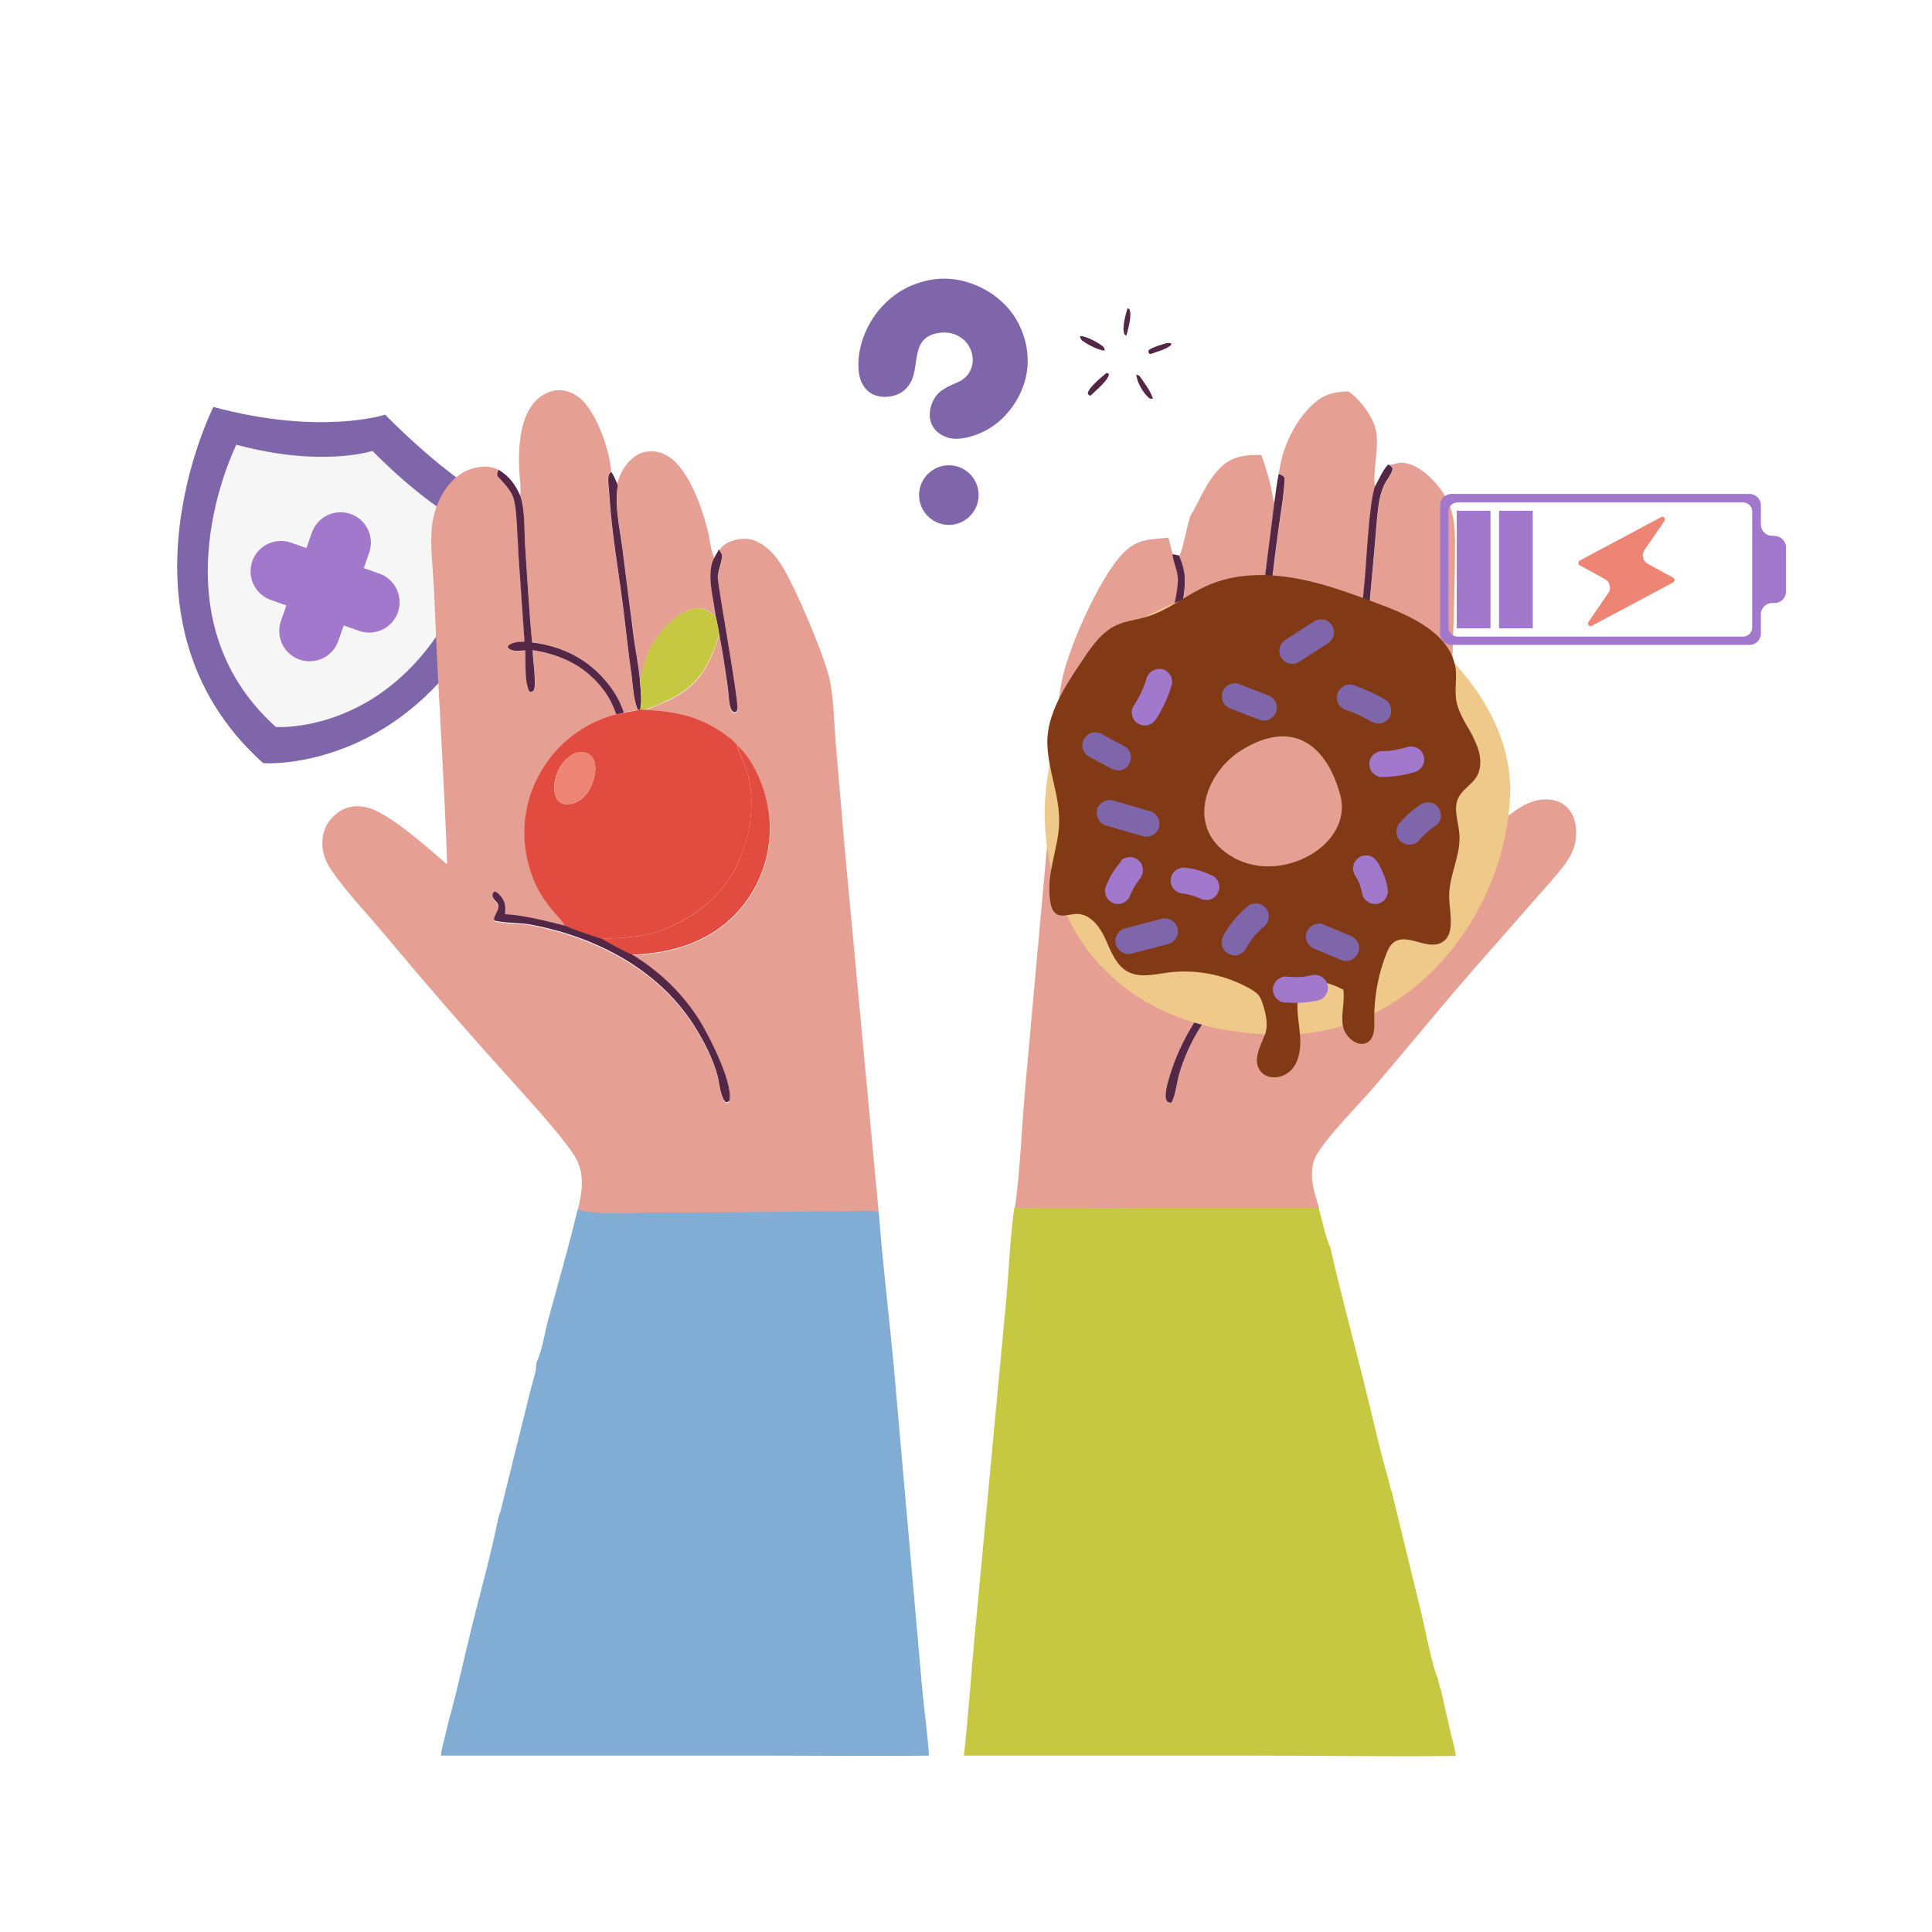 <?xml version="1.0" encoding="UTF-8"?>
<svg id="Calque_5" xmlns="http://www.w3.org/2000/svg" xmlns:xlink="http://www.w3.org/1999/xlink" version="1.1" viewBox="0 0 1024 1024">
  <!-- Generator: Adobe Illustrator 29.2.0, SVG Export Plug-In . SVG Version: 2.1.0 Build 108)  -->
  <defs>
    <style>
      .st0 {
        fill: #a178cc;
      }

      .st1 {
        fill: #e24c40;
      }

      .st2 {
        fill: #f6f6f6;
      }

      .st3 {
        fill: #542746;
      }

      .st4 {
        fill: #efc98a;
      }

      .st5 {
        fill: #95cbcf;
      }

      .st6 {
        fill: #e8aea3;
      }

      .st7 {
        fill: #823a16;
      }

      .st8 {
        fill: #c5c840;
      }

      .st9 {
        fill: #ee8474;
      }

      .st10 {
        fill: #7f66ab;
      }

      .st11 {
        fill: #81acd3;
      }

      .st12 {
        fill: #e59f93;
      }
    </style>
  </defs>
  <g>
    <path class="st10" d="M204.1,219.8s-34.1,11.2-91-4.1c0,0-57.4,113.6,26.4,188.8,0,0,101,7.6,138.9-131.2,0,0-25.8-4.9-74.3-53.5h0Z"/>
    <path class="st2" d="M197.4,239s-27,8.9-72.1-3.3c0,0-45.4,90,20.9,149.6,0,0,80,6,110-103.9,0,0-20.5-3.9-58.8-42.4Z"/>
    <path class="st5" d="M185.6,273.1h0c8,2.8,12.2,11.6,9.4,19.6l-16.4,46.8c-2.8,8-11.6,12.2-19.6,9.4h0c-8-2.8-12.2-11.6-9.4-19.6l16.4-46.8c2.8-8,11.6-12.2,19.6-9.4Z"/>
    <path class="st5" d="M210.2,324.3h0c-2.8,8-11.6,12.2-19.6,9.4l-46.8-16.4c-8-2.8-12.2-11.6-9.4-19.6h0c2.8-8,11.6-12.2,19.6-9.4l46.8,16.4c8,2.8,12.2,11.6,9.4,19.6Z"/>
    <path class="st0" d="M158.8,349.6c-8.4-2.9-12.8-12.1-9.9-20.5l2.9-8.2-8.2-2.9c-8.4-2.9-12.8-12.1-9.9-20.5,2.9-8.4,12.1-12.8,20.5-9.9l8.2,2.9,2.9-8.2c2.9-8.4,12.1-12.8,20.5-9.9,8.4,2.9,12.8,12.1,9.9,20.5l-2.9,8.2,8.2,2.9c8.4,2.9,12.8,12.1,9.9,20.5s-12.1,12.8-20.5,9.9l-8.2-2.9-2.9,8.2c-2.9,8.4-12.1,12.8-20.5,9.9Z"/>
  </g>
  <path class="st6" d="M619,338.4c1.4-.9,2.8-1.7,4.3-2.5-2.3,11.8-4.7,23.5-6.5,35.4,0,.5-.2,1-.3,1.4-.4,0-.8-.1-1.2-.1-1.2,0-2.2.3-2.9.9.5-3,1.2-6.1,1.7-8.8l4.8-26.3Z"/>
  <path class="st6" d="M668.8,321.5c1.3-.1,2.7-.2,4-.3-.3,3.2-.6,6.3-.9,9.5l-3.5.4c-.3-.8,0-4.4.4-9.6Z"/>
  <path class="st6" d="M723.5,349c-.1,1.1-.3,2.2-.4,3.3-.3,2.1-.7,4.4-1.8,6.2l-1.2-.2c-.5-2-.8-4-.7-6.1,0-3,.2-6.1.4-9.1,1.3,1.9,2.5,3.9,3.7,6Z"/>
  <path class="st3" d="M597,178l-1-.8c-1.5-3.3.6-10.4,1.6-13.8l1,.5c1.5,3.1-.7,10.7-1.6,14Z"/>
  <path class="st3" d="M585.5,185.9c-3.6-.5-8.2-2.8-11.2-4.9-1.4-.9-1.5-1.3-1.9-2.9,3.3,0,9.2,3.2,11.9,5.3,1.1.9,1,1.1,1.2,2.5Z"/>
  <path class="st3" d="M610.6,187.4c-.7.3-.2.2-1.4.1l-.6-1,.4-1.1c2.7-1.7,6.4-2.6,9.5-3.6.8,0,1.3,0,2.1.1l.2.8c-1.9,2.2-7.5,3.7-10.3,4.7Z"/>
  <path class="st10" d="M509,202c1.3-.9,2.6-1.8,3.7-3.1,2.2-2.7,3.2-6.3,2.8-9.7-.5-4-2.5-7.6-5.8-10-3.5-2.7-8-3.4-12.4-2.7-15.9,2.7-8.7,18.8-15.9,28.1-2.5,3.3-6,5.1-10.1,5.6-3.9.5-7.9-.2-11-2.7-3.1-2.5-4.6-6.3-5.1-10.2-1.3-11.5,3.1-23.5,10.2-32.4,8.1-10,18.9-15.8,31.7-17.1,3.8-.3,7.8,0,11.5.7,11.5,2.4,22.4,9.2,28.9,19,6.2,9.4,8.7,21.1,6.3,32.1-2.4,11-9.7,21.5-19.3,27.4-5.6,3.5-15.1,6.8-21.6,5.1-3.7-1-7-3.2-8.8-6.6-1.8-3.5-1.6-7.7-.3-11.3,2.8-7.6,8.5-9.1,15.1-12.2Z"/>
  <path class="st3" d="M577.9,209.7c-.7-.1-.8-.4-1.3-.9,0-.2,0-.3,0-.5.6-3.2,7.4-8.5,9.8-10.6,1.1.1.6,0,1.4.7-.6,3.5-7.3,8.8-9.9,11.4Z"/>
  <path class="st3" d="M611.1,211.3c-1.2,0-1.5.2-2.4-.6-3-2.8-6.2-8.2-6.4-12.2.6.2,1.1.5,1.6.7,2.6,3.7,5.8,7.8,7.2,12.1Z"/>
  <path class="st12" d="M323.9,250.1c-.4.5-1,.8-1.2,1.4-1,2.1,0,8.8.2,11.2,1.2,19.9,4.9,39.6,7.3,59.3,1.5,12.1,2.9,24.2,4.5,36.4.8,5.6,1,12.3,3.1,17.5,0,0,0,.2.1.3-2.4.5-4.8,1-7.2,1.4l-.2-.5-.3-.8c-1.8-5-4.4-9.4-7.6-13.6-10.2-13.1-24.2-20.3-40.6-22.3-1.5-17.1-2.5-34.3-3.7-51.5-.6-8.2,0-18.3-2.5-26.2.4-4.4-.4-9.3-.6-13.7-.5-10.7.2-25.4,6.9-34.4,3.1-4.2,7.6-7.1,12.8-7.7,4.8-.5,9.4,1.4,13,4.6,8.4,7.4,15.4,27.4,16,38.4Z"/>
  <path class="st12" d="M831.4,428.8c-2.6-3.2-6.3-4.7-10.3-5-4.5-.4-8.9.7-12.8,2.7-8.2,4.3-15.4,11.5-22.3,17.6-6.4,5.5-12.9,11-19.4,16.3.9-8.1.7-16.6.9-24.7l1-44c.8-34.7,2.6-69.4,2.7-104.1,0-14.4-2.3-23.8-12.9-34.3-3.9-3.9-10.1-8.2-15.8-8-2,0-4,1-6,1-.2,0-.4,0-.6,0,1.2.6,1.6.8,2.3,1.9,0,2.7-3.6,6.8-4.7,9.5-1.2,2.8-2,5.7-2.5,8.7-1.3,8.5-1.7,17.3-2.5,25.8l-3.6,39.8c-.5,5.6-.6,11.4-1.2,17.1-.1,1.1-.3,2.2-.4,3.3-.3,2.1-.7,4.4-1.8,6.2l-1.2-.2c-.5-2-.8-4-.7-6.1,0-3,.2-6.1.4-9.1.8-12.2,2.5-24.6,3.5-36.7,1-11.2,2.2-39,5.3-48.5-1.4-7.5,2.2-20.3.6-29.2-1.3-7.7-8.4-16.9-14.6-21.3-6,0-11.8,1.1-16.6,4.8-11.3,8.9-18.8,24.9-20.4,39,1.4.6,2.3.8,3.2,2.1-.3,9-2.1,18.4-3.3,27.4-1.8,13.5-3.5,27.1-4.9,40.7-.3,3.2-.6,6.3-.9,9.5l-3.5.4c-.3-.8,0-4.4.4-9.6,1.6-16.6,6.1-49.2,6.7-55.1-1.1-2.8-1.2-5.9-1.9-8.8-1.4-5.7-3.1-11.3-5.1-16.8-8.4,0-15.3.5-21.6,6.7-7.5,7.4-10.7,16.9-16,25.7-1.6,4.4-4.2,19-5.9,21.2,1.8,4.2,3,8,3.1,12.7.2,7.9-2.2,16.5-3.7,24.2-.3,1.6-.6,3.1-.9,4.7-2.3,11.8-4.7,23.5-6.5,35.4,0,.5-.2,1-.3,1.4-.4,0-.8-.1-1.2-.1-1.2,0-2.2.3-2.9.9.5-3,1.2-6.1,1.7-8.8l4.8-26.3,1.9-10.2c1.2-6.6,3.3-13.9,3.5-20.6.2-4.7-2.3-8.9-2.8-13.5,0-.2,0-.3,0-.5-1.1-2.8-1.4-6-2.5-9-11.6,1-18,.9-26,10.5-11.5,13.6-26,46.2-30,63.4-2.5,10.9-2.8,22.4-3.6,33.5-1,13.7-2.1,27.4-3.3,41.1l-12.8,141.8c-2,21.6-2.6,43.7-5.6,65.1,23.5.6,47.1,0,70.6,0h90.7c-2.6-8-5.7-17.7-2.5-26,3.2-8.5,23.6-29.1,30.5-37.1,18.6-21.5,36.5-43.8,55.3-65.2l31.1-35.4c5.4-6.2,11.2-12.4,16.1-19,2.7-3.7,4.7-7.7,5.4-12.3.8-5.4.1-11.9-3.4-16.2ZM746.5,474.7c-2.1,4.7-3.4,9.5-4.4,14.5-8.8,1-17.4,1.5-26.1,3.4-36.8,7.8-71.6,29.9-86.9,65.3-1.6,3.7-3,7.5-4.1,11.3-1,3.2-2.2,12.3-3.9,14.7-.2.2-.3.4-.5.7l-1.8-.6c-.7-.9-.9-1.5-1-2.7,0-4.1,1.3-8.5,2.6-12.4,5.2-16.5,14.1-31.5,26.1-44,22.6-23.4,59.5-38.5,92-39.2,2.9-9.1,5.9-17.8,12.2-25.1l1.8,1.1c.1.3.3.6.3,1,0,1-5.6,10.1-6.4,12.1Z"/>
  <path class="st12" d="M327.1,256.5c1.6-6.1,5.1-12.1,10.7-15.4,3.4-2,7.7-2.3,11.5-1.4,7.5,2,12.6,9.2,16.2,15.7,4.3,8,7.5,17.4,9.7,26.2,1.1,4.4,1.4,10.4,3.5,14.2-4.6,8.4-.2,22.2.8,31.4-2.6-2.8-4.9-4.7-8.9-4.8-6.5-.2-12.9,4.9-17.2,9.3-5.9,5.9-9.4,12.2-11.8,20.1-.7,2.4-1.2,5.7-2.4,7.9-.7-7.2-2.3-14.5-3.2-21.7l-6-47.2c-1.3-10-4-21.6-2.7-31.7.1-1,.3-1.6,0-2.6Z"/>
  <path class="st3" d="M738.1,248.1c0,2.7-3.6,6.8-4.7,9.5-1.2,2.8-2,5.7-2.5,8.7-1.3,8.5-1.7,17.3-2.5,25.8l-3.6,39.8c-.5,5.6-.6,11.4-1.2,17.1-.1,1.1-.3,2.2-.4,3.3-.3,2.1-.7,4.4-1.8,6.2l-1.2-.2c-.5-2-.8-4-.7-6.1,0-3,.2-6.1.4-9.1.8-12.2,2.5-24.6,3.5-36.7,1-11.2,2.2-39,5.3-48.5,2.3-3.9,3.9-8.3,7-11.7,1.2.6,1.6.8,2.3,1.9Z"/>
  <path class="st12" d="M237,457.5c-1.5-43.1-4.5-86.3-6.3-129.4-.3-7.5-.6-15.1-1.1-22.6-.6-8.2-1.4-16.7-.8-25,.4-6.1,2.2-12,5-17.4,3.7-6.9,9.3-12.8,17-14.9,4.3-1.2,9.5-1.4,13.5.9-.6,1.5-.9,1.8-.5,3.4,3,3.3,6.8,7,8.3,11.2,2.2,6,2.3,23.2,2.8,30.4l3.2,46.1c-3.3.1-5.5,0-8.4,1.9l-.5,1c1,1.3,2,1.8,3.7,1.9,1.8.2,3.8-.1,5.6-.2.3,6.3-.5,15.8,2,21.5l.8.6c.6-.2,1.4-.3,1.7-.9,1.6-3.1-.6-16.9-.6-21.3,15.4,2.4,28.5,8.7,37.9,21.5,2.8,3.8,4.8,7.9,6.4,12.4-16.8,4.4-31.1,15.3-39.8,30.3-8.6,14.7-11,32.3-6.7,48.8,2.8,10.8,6.6,17.6,13.8,26,1.7,2,4.6,4.7,5.5,7-10.4-2.6-21.2-5.4-31.9-6.1v-.7c.4-3.8-.2-6.2-2.7-9.1-.7-.8-1.5-1.6-2.5-1.8-.1,0-.3,0-.5,0-.9,1-.8,1.3-.9,2.6.5,1,1,1.6,1.8,2.5.7.8,1.3,1.4,1.4,2.5,0,1.7-.9,3.1-1.6,4.6-.4.8-.7,1.5-.9,2.4l.5.8c6.5,1.4,13.4.9,19.9,2.2,33.7,6.6,66.3,23.3,85.3,52.6,5.1,7.8,10.7,18.6,13,27.7.9,3.6,1.5,11.4,4.3,13.7,1.2,0,1.2,0,2-.9,1.9-10-12.1-36.9-17.7-45.2-9.1-13.4-20.2-23.7-34-32.2,20.5-.6,40.8-6.6,55.3-21.9,12.1-12.9,18.6-30.1,17.8-47.8-.6-14.1-6.7-31.6-17.3-41.4-.2-.2-.4-.5-.6-.7-2.6-3-6.6-5.7-10.1-7.8-12.5-7.6-23.8-9.3-38.1-10.2,4.7-1.9,9.4-3.8,13.9-6,14.9-7.5,20.4-18.4,25.3-33.7,1.8,8.9,3.2,17.9,4.4,26.9.5,3.7.4,8.4,1.6,11.9.4,1.3.9,1.8,2,2.5l1-.4c.3-.5.5-.8.6-1.3.9-3.5-9.4-60.1-10.3-68.9-.4-4.1,2.8-10,2-13.1-.2-.7-1-1.8-1.4-2.5,2-3.3,5.3-4.9,8.9-5.8,5.2-1.2,9.4-.5,13.9,2.4,4.3,2.8,7.7,6.9,10.4,11.2,7.1,11.1,23.4,49.3,25.7,61.7,2,10.8,2.1,22.2,3,33.2l4.9,57.2,17.9,191.7c-.8-.8-1-.8-2.2-1-3.1-.4-6.9,0-10.1,0l-25.1.2c-28.7.4-57.3.6-86,.6-11.6,0-25,1.2-36.3-1.5,2.2-8.5,3.8-17.8,0-26.2-4.1-9.2-27.1-34-35-42.9-23-25.4-45.6-51.4-67.5-77.7-8.7-10.3-20.3-22.6-27.7-33.4-2.3-3.3-4.1-7-4.8-11.1-.8-5.3.2-11,3.4-15.3,3.3-4.3,7.8-7.3,13.2-7.8,3.3-.3,6.4.3,9.5,1.4,11.5,4.4,29.9,20.8,39.6,29.2Z"/>
  <path class="st3" d="M264.3,249c5.7,3.5,8.8,7.8,11.5,13.8,2.5,7.8,2,17.9,2.5,26.2,1.2,17.2,2.1,34.4,3.7,51.5,16.4,2,30.3,9.1,40.6,22.3,3.3,4.2,5.8,8.6,7.6,13.6l.3.8.2.5c-1.4.4-2.6.8-4.1.8-1.6-4.5-3.6-8.6-6.4-12.4-9.4-12.8-22.5-19.1-37.9-21.5,0,4.4,2.2,18.2.6,21.3-.3.6-1.1.7-1.7.9l-.8-.6c-2.5-5.7-1.7-15.2-2-21.5-1.8.1-3.8.4-5.6.2-1.6-.2-2.7-.6-3.7-1.9l.5-1c2.8-1.8,5.1-1.8,8.4-1.9l-3.2-46.1c-.5-7.2-.6-24.4-2.8-30.4-1.5-4.2-5.3-7.9-8.3-11.2-.3-1.6,0-1.9.5-3.4Z"/>
  <path class="st3" d="M338,376.2c0,0,0-.2-.1-.3-2.1-5.2-2.4-11.9-3.1-17.5-1.7-12.1-3-24.2-4.5-36.4-2.5-19.7-6.1-39.5-7.3-59.3-.1-2.5-1.2-9.2-.2-11.2.3-.6.8-.9,1.2-1.4,1.5,2.1,2.1,4.1,3.2,6.4.4,1,.2,1.6,0,2.6-1.3,10.1,1.4,21.7,2.7,31.7l6,47.2c1,7.2,2.5,14.5,3.2,21.7.3,5.1,1.3,11.3.2,16.3l-1.3.2Z"/>
  <path class="st3" d="M680.9,253.2c-.3,9-2.1,18.4-3.3,27.4-1.8,13.5-3.5,27.1-4.9,40.7-.3,3.2-.6,6.3-.9,9.5l-3.5.4c-.3-.8,0-4.4.4-9.6,1.6-16.6,6.1-49.2,6.7-55.1.7-5.1,1.3-10.2,2.3-15.3,1.4.6,2.3.8,3.2,2.1Z"/>
  <path class="st10" d="M504.7,278.1c-8.7,1-16.5-5.3-17.5-14-.9-8.7,5.4-16.5,14.1-17.4,8.7-.9,16.4,5.4,17.3,14,.9,8.7-5.3,16.4-13.9,17.4Z"/>
  <path class="st3" d="M381.1,291.4c.4.7,1.2,1.8,1.4,2.5.8,3.1-2.5,9.1-2,13.1.9,8.8,11.2,65.4,10.3,68.9-.1.6-.4.9-.6,1.3l-1,.4c-1.1-.7-1.6-1.2-2-2.5-1.1-3.4-1-8.2-1.6-11.9-1.3-9-2.6-18-4.4-26.9-.4-3.1-1.1-6.2-1.8-9.3-1-9.2-5.4-22.9-.8-31.4l2.5-4.5Z"/>
  <path class="st3" d="M624.2,331.3c-.3,1.6-.6,3.1-.9,4.7-2.3,11.8-4.7,23.5-6.5,35.4,0,.5-.2,1-.3,1.4-.4,0-.8-.1-1.2-.1-1.2,0-2.2.3-2.9.9.5-3,1.2-6.1,1.7-8.8l4.8-26.3,1.9-10.2c1.2-6.6,3.3-13.9,3.5-20.6.2-4.7-2.3-8.9-2.8-13.5,0-.2,0-.3,0-.5l3.4.7c1.8,4.2,3,8,3.1,12.7.2,7.9-2.2,16.5-3.7,24.2Z"/>
  <path class="st8" d="M339.1,359.7c1.2-2.2,1.7-5.4,2.4-7.9,2.3-8,5.9-14.2,11.8-20.1,4.4-4.4,10.7-9.5,17.2-9.3,4,.1,6.3,2,8.9,4.8.6,3.1,1.4,6.2,1.8,9.3-5,15.3-10.5,26.2-25.3,33.7-4.5,2.3-9.2,4.2-13.9,6l-2.6-.2c1.1-5,0-11.2-.2-16.3Z"/>
  <path class="st1" d="M338,376.2l1.3-.2,2.6.2c14.3.9,25.7,2.7,38.1,10.2,3.4,2.1,7.4,4.8,10.1,7.8.2.2.4.5.6.7v.5c1.8,5.4,4.5,10.5,5.9,16,3.9,15.4.7,34.9-6.8,48.8-8.9,16.8-25.1,28.7-43.1,34.1-6.1,1.8-12.6,2.5-19,2.9-2.9.2-6,0-8.8.5-6.5-2.2-13.2-4.3-19.6-7-.9-2.3-3.8-5-5.5-7-7.2-8.5-10.9-15.2-13.8-26-4.3-16.5-1.9-34.1,6.7-48.8,8.7-15,23-25.9,39.8-30.3,1.5,0,2.7-.4,4.1-.8,2.4-.4,4.8-.9,7.2-1.4ZM305.4,398.9c-5,2.3-8.3,6-10.2,11.1-1.4,3.7-2.2,9.2-.3,12.9.7,1.5,2,2.6,3.6,3.1,1.6.5,3.3.2,4.9,0,4.9-1.9,7.8-4.6,10-9.5,1.7-3.8,3-9.4,1.4-13.4-.6-1.6-1.9-3-3.4-3.8-1.8-.9-4.1-.5-6-.3Z"/>
  <path class="st1" d="M390.7,394.9c10.6,9.8,16.7,27.2,17.3,41.4.7,17.7-5.7,34.9-17.8,47.8-14.4,15.3-34.8,21.3-55.3,21.9-5.5-2.2-10.8-5.5-16-8.3,2.8-.5,5.9-.3,8.8-.5,6.4-.4,12.9-1.1,19-2.9,18.1-5.4,34.2-17.3,43.1-34.1,7.4-13.9,10.7-33.4,6.8-48.8-1.4-5.5-4.1-10.6-5.8-16v-.5Z"/>
  <path class="st9" d="M303.4,426c-1.6.3-3.3.6-4.9,0-1.6-.5-2.9-1.6-3.6-3.1-1.9-3.7-1-9.2.3-12.9,1.9-5.1,5.2-8.8,10.2-11.1,1.9-.2,4.2-.6,6,.3,1.5.8,2.8,2.2,3.4,3.8,1.6,4,.3,9.6-1.4,13.4-2.2,4.9-5.1,7.6-10,9.5Z"/>
  <path class="st3" d="M752.9,462.6c0,1-5.6,10.1-6.4,12.1-2.1,4.7-3.4,9.5-4.4,14.5-8.8,1-17.4,1.5-26.1,3.4-36.8,7.8-71.6,29.9-86.9,65.3-1.6,3.7-3,7.5-4.1,11.3-1,3.2-2.2,12.3-3.9,14.7-.2.2-.3.4-.5.7l-1.8-.6c-.7-.9-.9-1.5-1-2.7,0-4.1,1.3-8.5,2.6-12.4,5.2-16.5,14.1-31.5,26.1-44,22.6-23.4,59.5-38.5,92-39.2,2.9-9.1,5.9-17.8,12.2-25.1l1.8,1.1c.1.3.3.6.3,1Z"/>
  <path class="st3" d="M267.5,484.5c10.7.7,21.5,3.5,31.9,6.1,6.3,2.7,13,4.8,19.6,7,5.2,2.8,10.5,6.1,16,8.3,13.8,8.5,24.9,18.8,34,32.2,5.6,8.2,19.6,35.2,17.7,45.2-.9.9-.8.8-2,.9-2.8-2.3-3.4-10.1-4.3-13.7-2.3-9.1-7.9-19.9-13-27.7-19-29.3-51.6-46.1-85.3-52.6-6.6-1.3-13.4-.8-19.9-2.2l-.5-.8c.2-.9.5-1.6.9-2.4.7-1.5,1.7-2.9,1.6-4.6,0-1.1-.7-1.7-1.4-2.5-.8-.8-1.3-1.5-1.8-2.5.1-1.3,0-1.6.9-2.6.2,0,.3,0,.5,0,1,.3,1.8,1.1,2.5,1.8,2.6,3,3.2,5.3,2.8,9.1v.7Z"/>
  <path class="st8" d="M771.8,930.7c-36.6.4-73.3-.2-109.9-.2h-151c2.3-20.4,3.6-40.8,5.5-61.1l16.3-173.9c1.9-18.4,2.4-37.1,4.9-55.4,23.5.6,47.1,0,70.6,0h90.7c1.7,5.9,3.6,15.8,6.2,21,5.2,23.3,11.5,46.3,17.3,69.5,4.6,18,8.4,36.2,13.6,54,.5,2.6,1.2,4.9,2,7.4l15.6,64.1c1.6,6.7,5.8,28.4,8.5,33.5.3,2.1.8,4,1.6,6l5.1,22.6c1,4.2,2.3,8.4,2.9,12.7Z"/>
  <path class="st11" d="M284.2,722.4c2.9-5.4,4.6-16.3,6.3-22.7,5.3-19.5,11-38.9,15.6-58.5,11.3,2.8,24.7,1.6,36.3,1.5,28.7,0,57.3-.2,86-.6l25.1-.2c3.2,0,7-.5,10.1,0,1.2.2,1.4.2,2.2,1,2,26.7,5.3,53.2,7.8,79.9l14.9,169.1c1.1,12.8,3,25.7,3.9,38.6-29.3.4-58.6,0-87.8,0h-170.9c.3-3.3,1.3-6.8,2.1-10l2-8.3c4.7-16.8,8.3-34,12.5-50.9,4.7-18.9,10.1-38,13.9-57.2l1.1-3.2,16-64.5c1-4.2,3.1-9.6,2.9-13.9Z"/>
  <g>
    <path class="st4" d="M800.3,415.3c-.1-3.8-.5-7.7-1.3-11.6-3.2-16.9-12.3-34.4-25.9-49.7-.7-.8-1.3-1.5-2.1-2.3h0c-12.6-13.6-28.7-25.2-47.3-32.9-13.4-5.5-28.1-9-43.6-9.6-11.8-.5-24.1.6-36.8,3.7-6.2,1.5-12.4,3.5-18.7,5.9,0,0,0,0,0,0-3.8,1.5-7.6,3.1-11.4,5-2,1-4,2-5.9,3.2t0,0c-14.4,8.7-27.4,22.7-37,40-1.6,2.9-3.1,5.9-4.5,9-4.1,9.1-7.3,18.8-9.4,29.1-3,14.7-3.6,30.4-1.1,46.3.5,3.3,1.1,6.5,1.9,9.7,1.9,8.3,4.6,16.3,8.1,23.7,6.6,14.3,16.1,26.7,28.4,36.7,8.1,6.6,17.3,12.1,27.8,16.4,14.2,5.8,30.5,9.4,49,10.3.1,0,.3,0,.4,0,3,.2,6,.2,9.1.2s6.2-.1,9.2-.4c7.9-.6,15.6-2.2,22.8-4.4,5.8-1.8,11.4-4.1,16.7-6.7,45.5-22.8,72.8-75.7,71.7-121.9ZM653.8,454.5c-26.1-14.5-15.3-44.5,3.8-56.6,27.6-17.4,45.5-2.9,52.7,23.3,7.3,26.1-30.5,47.9-56.6,33.3Z"/>
    <path class="st7" d="M781,390.9c-3.4-6.6-8.1-12.7-9.2-20.1-.8-5.2.3-10.5-.2-15.8-.1-1.1-.3-2.2-.6-3.2h0c-3.8-15.9-22-24.8-37.8-30.8-8.7-3.3-17.4-6.6-26.3-9.4-21.5-6.8-45.3-10.4-66.1-1.6-5.7,2.4-11,5.7-16.3,8.9,0,0,0,0,0,0-5.6,3.3-11.2,6.4-17.3,8.2t0,0c-5.2,1.5-10.7,2-15.5,4.3-7.8,3.6-13,11.1-17.8,18.3-8.6,12.8-19.2,28.4-18.8,44.4.1,3.8.6,7.5,1.3,11.1,2.2,12,6.4,23.3,4.5,36.7-.9,6.4-2.7,12.9-3.8,19.4-1,5.9-1.4,11.9-.2,17.8.4,1.9,1.1,3.8,2.6,5,1.6,1.3,3.6,1.3,5.7,1,1.8-.2,3.8-.7,5.6-.7,7.1,0,12.2,6.8,15.1,13.3,2.9,6.5,5.6,13.9,11.8,17.3,6.3,3.4,14,1.5,21.1.5,15.4-2,31.3,1.2,44.7,9.1,3.8,2.3,4.5,3.7,5.9,7.9,1.5,4.6,3,11.1,1,16-3,7.2-6.7,14.2-2,19.6,4,4.6,12,3.4,16.1-1.1,4.1-4.5,5-11.1,4.6-17.2,0-.5,0-.9-.1-1.4-.4-5.6-1.6-11.2-1.3-16.8.1-2.7.6-5.4,2.2-7.6,4.8-6.5,15-3.2,22.1.6.9,6.4-1.4,13-.2,19.3h0c1.2,6.4,9,12.2,13.8,8,2.9-2.5,2.9-7,2.8-10.9,0-1.3,0-2.6,0-3.9.3-10.7,2.4-21.4,6.3-31.4.9-2.3,2-4.7,4-6.2,6.9-5.2,17.4,4.1,25.1.2,7.7-3.9,4.6-15.2,4.3-23.8-.4-11.5,6.3-22.4,5.4-33.9-.5-6.4-3.3-13.2-.6-19,2.1-4.5,7-7,9.6-11.1,3.9-6.3,1.8-14.6-1.7-21.1ZM653.8,454.5c-26.1-14.5-15.3-44.5,3.8-56.6,27.6-17.4,45.5-2.9,52.7,23.3,7.3,26.1-30.5,47.9-56.6,33.3Z"/>
    <path class="st10" d="M586.3,437.6c6.5,1.9,13,3.7,19.5,5.6,3.5,1,7.7-1.2,8.5-4.8.8-3.7-1.1-7.4-4.8-8.5-6.5-1.9-13-3.7-19.5-5.6-3.5-1-7.7,1.2-8.5,4.8-.8,3.7,1.1,7.4,4.8,8.5h0Z"/>
    <path class="st0" d="M612.7,381.2c3.6-5.6,6.4-11.7,8.3-18,1.1-3.4-1.3-7.7-4.8-8.5-3.7-.8-7.3,1.1-8.5,4.8-.7,2.2-1.4,4.3-2.3,6.4.2-.5.5-1.1.7-1.6-1.5,3.5-3.2,6.8-5.3,9.9-2,3-.7,7.7,2.5,9.4,3.4,1.8,7.3.8,9.4-2.5h0Z"/>
    <path class="st10" d="M652.6,375.7c5.1,2,10.3,4,15.4,6,1.6.6,3.9.1,5.3-.7,1.4-.8,2.8-2.5,3.2-4.1.4-1.8.3-3.7-.7-5.3-.4-.5-.7-.9-1.1-1.4-.9-.9-1.9-1.4-3-1.8-5.1-2-10.3-4-15.4-6-1.6-.6-3.9-.1-5.3.7-1.4.8-2.8,2.5-3.2,4.1-.4,1.8-.3,3.7.7,5.3.4.5.7.9,1.1,1.4.9.9,1.9,1.4,3,1.8h0Z"/>
    <path class="st10" d="M688.4,350.9c5.1-3.3,10.1-6.5,15.2-9.8,1.5-1,2.7-2.4,3.2-4.1.5-1.6.2-3.8-.7-5.3-.9-1.5-2.4-2.8-4.1-3.2-1.8-.4-3.7-.3-5.3.7-5.1,3.3-10.1,6.5-15.2,9.8-1.5,1-2.7,2.4-3.2,4.1-.5,1.6-.2,3.8.7,5.3.9,1.5,2.4,2.8,4.1,3.2,1.8.4,3.7.3,5.3-.7h0Z"/>
    <path class="st10" d="M713.7,376.4c1.8.6,3.6,1.3,5.4,2.1-.5-.2-1.1-.5-1.6-.7,3.3,1.4,6.5,3,9.6,4.8,1.5.9,3.6,1.2,5.3.7,1.6-.4,3.3-1.7,4.1-3.2,1.7-3.3.8-7.5-2.5-9.4-5.3-3.1-10.9-5.6-16.7-7.6-1.6-.6-3.9-.2-5.3.7-1.4.8-2.8,2.5-3.2,4.1-.4,1.8-.3,3.7.7,5.3,1,1.6,2.3,2.6,4.1,3.2h0Z"/>
    <path class="st0" d="M732.8,411.8c5.7,0,11.5-.9,17-2.6,1.7-.5,3.2-1.6,4.1-3.2.9-1.5,1.2-3.7.7-5.3-.5-1.7-1.6-3.3-3.2-4.1-1.6-.9-3.5-1.2-5.3-.7-2.8.8-5.6,1.5-8.5,1.9.6,0,1.2-.2,1.8-.2-2.2.3-4.4.5-6.7.5-1.8,0-3.6.8-4.9,2-1.2,1.2-2.1,3.2-2,4.9,0,1.8.7,3.6,2,4.9,1.3,1.2,3,2,4.9,2h0Z"/>
    <path class="st10" d="M753.3,426.1c-4.1,2.8-7.9,6-11.2,9.8-.7.6-1.1,1.4-1.4,2.2-.4.8-.6,1.7-.6,2.7,0,1.7.8,3.7,2,4.9,1.3,1.2,3,2.1,4.9,2,1.7,0,3.7-.6,4.9-2,2.1-2.5,4.5-4.8,7.1-6.8-.5.4-.9.7-1.4,1.1.9-.7,1.8-1.3,2.7-1.9,1.5-1,2.7-2.3,3.2-4.1.3-.9.3-1.8.1-2.7,0-.9-.3-1.8-.8-2.6-.9-1.5-2.4-2.8-4.1-3.2-1.7-.4-3.8-.3-5.3.7h0Z"/>
    <path class="st0" d="M718.1,463.8c1,1.5,1.8,3.2,2.6,4.8-.2-.5-.5-1.1-.7-1.6,1,2.3,1.6,4.6,2.1,7.1.3,1.6,1.8,3.3,3.2,4.1,1.5.9,3.7,1.2,5.3.7,1.7-.5,3.3-1.6,4.1-3.2.2-.5.5-1.1.7-1.6.3-1.2.3-2.4,0-3.7-.4-2.1-1-4.2-1.8-6.3-1-2.5-2.1-5-3.6-7.3-1-1.5-2.4-2.7-4.1-3.2-1.6-.5-3.8-.2-5.3.7-1.5.9-2.8,2.4-3.2,4.1-.4,1.8-.3,3.7.7,5.3h0Z"/>
    <path class="st0" d="M681.7,531.3c5.7.6,11.5.1,17.1-1.1,1.6-.4,3.3-1.7,4.1-3.2.9-1.5,1.2-3.7.7-5.3-1.2-3.7-4.7-5.7-8.5-4.8-1.4.3-2.8.6-4.3.8.6,0,1.2-.2,1.8-.2-3.6.5-7.3.5-11,.1-1.6-.2-3.7.9-4.9,2-1.2,1.2-2.1,3.2-2,4.9,0,1.8.7,3.6,2,4.9.5.4.9.7,1.4,1.1,1.1.6,2.2.9,3.5.9h0Z"/>
    <path class="st10" d="M660.3,502.9c1.2-2.3,2.6-4.4,4.2-6.4-.4.5-.7.9-1.1,1.4,2.1-2.7,4.5-5.2,7.1-7.3,1.3-1.1,2-3.3,2-4.9s-.8-3.7-2-4.9c-1.3-1.2-3-2.1-4.9-2-.6,0-1.2.2-1.8.2-1.2.3-2.2.9-3,1.8-5,4.1-9.3,9.4-12.4,15.2-.9,1.6-1.2,3.5-.7,5.3.4,1.6,1.7,3.3,3.2,4.1,1.6.8,3.5,1.3,5.3.7,1.7-.5,3.3-1.6,4.1-3.2h0Z"/>
    <path class="st10" d="M697.2,503.1c4.8,2,9.6,4,14.4,6,1.5.6,3.9.1,5.3-.7,1.4-.8,2.8-2.5,3.2-4.1.4-1.8.3-3.7-.7-5.3-.4-.5-.7-.9-1.1-1.4-.9-.9-1.9-1.4-3-1.8-4.8-2-9.6-4-14.4-6-1.5-.6-3.9-.1-5.3.7-1.4.8-2.8,2.5-3.2,4.1-.4,1.8-.3,3.7.7,5.3.4.5.7.9,1.1,1.4.9.9,1.9,1.4,3,1.8h0Z"/>
    <path class="st10" d="M599.9,505.4c6.5-1.7,12.9-3.4,19.4-5.1,3.5-.9,5.9-5,4.8-8.5-1.2-3.6-4.7-5.8-8.5-4.8-6.5,1.7-12.9,3.4-19.4,5.1-3.5.9-5.9,5-4.8,8.5,1.2,3.6,4.7,5.8,8.5,4.8h0Z"/>
    <path class="st0" d="M594.2,456.5c-1.7,2.1-3.4,4.3-4.8,6.6-1.4,2.3-2.5,4.8-3.5,7.3-.3.9-.3,1.8-.1,2.7,0,.9.3,1.8.8,2.6.8,1.4,2.5,2.8,4.1,3.2,1.8.4,3.7.3,5.3-.7.5-.4.9-.7,1.4-1.1.9-.9,1.4-1.9,1.8-3,0-.1,0-.2.1-.4-.2.5-.5,1.1-.7,1.6,1.4-3.4,3.3-6.6,5.5-9.5-.4.5-.7.9-1.1,1.4.3-.4.6-.7.8-1.1.7-.6,1.1-1.4,1.4-2.2.4-.8.6-1.7.6-2.7,0-1.7-.8-3.7-2-4.9-1.3-1.2-3-2.1-4.9-2-1.7,0-3.7.6-4.9,2h0Z"/>
    <path class="st0" d="M627.3,473.6c.2,0,.4,0,.7,0-.6,0-1.2-.2-1.8-.2,3.3.5,6.6,1.4,9.7,2.7-.5-.2-1.1-.5-1.6-.7.5.2,1.1.5,1.6.7.8.5,1.6.8,2.6.8.9.2,1.8.2,2.7-.1,1.6-.4,3.3-1.7,4.1-3.2.8-1.6,1.3-3.5.7-5.3-.5-1.6-1.6-3.4-3.2-4.1-2.4-1.1-4.9-2.2-7.5-2.9-2.6-.8-5.2-1.2-7.9-1.5-.9,0-1.8.2-2.7.6-.9.3-1.6.8-2.2,1.4-1.2,1.2-2.1,3.2-2,4.9,0,1.8.7,3.6,2,4.9.5.4.9.7,1.4,1.1,1.1.6,2.2.9,3.5.9h0Z"/>
    <path class="st10" d="M577.1,401c4,2.1,8,4.2,12,6.4,1.6.9,3.5,1.2,5.3.7,1.6-.4,3.3-1.7,4.1-3.2.8-1.6,1.3-3.5.7-5.3-.5-1.7-1.6-3.3-3.2-4.1-4-2.1-8-4.2-12-6.4-1.6-.9-3.5-1.2-5.3-.7-1.6.4-3.3,1.7-4.1,3.2-.8,1.6-1.3,3.5-.7,5.3.5,1.7,1.6,3.3,3.2,4.1h0Z"/>
  </g>
  <path class="st9" d="M852.5,314.3c.8-1.1,1.1-2.6.7-4-.3-1.4-1.2-2.6-2.4-3.3l-13.5-7.4c-1-.5-1-1.9,0-2.5l43.1-23c1.3-.7,2.6.8,1.8,2l-10.6,15.4c-.8,1.2-1.1,2.6-.7,4,.3,1.4,1.2,2.6,2.4,3.3l13.5,7.4c1,.5,1,1.9,0,2.5l-43.1,23c-1.3.7-2.6-.8-1.8-2l10.6-15.5Z"/>
  <g id="icon">
    <path class="st0" d="M772.1,333h17.9v-62.3h-17.9v62.3ZM940.6,284h-1.3c-3.3,0-6-2.7-6-6v-10.2c0-3.3-2.7-6-6-6h-158c-3.3,0-6,2.7-6,6v68c0,3.3,2.7,6,6,6h158c3.3,0,6-2.7,6-6v-10.2c0-3.3,2.7-6,6-6h1.3c3.3,0,6-2.7,6-6v-23.5c0-3.3-2.7-6-6-6ZM928.7,332.6c0,2.7-2.2,4.8-4.8,4.8h-151.4c-2.7,0-4.8-2.2-4.8-4.8v-61.5c0-2.7,2.2-4.8,4.8-4.8h151.4c2.7,0,4.8,2.2,4.8,4.8v61.5ZM794.5,333h17.9v-62.3h-17.9v62.3Z"/>
  </g>
</svg>